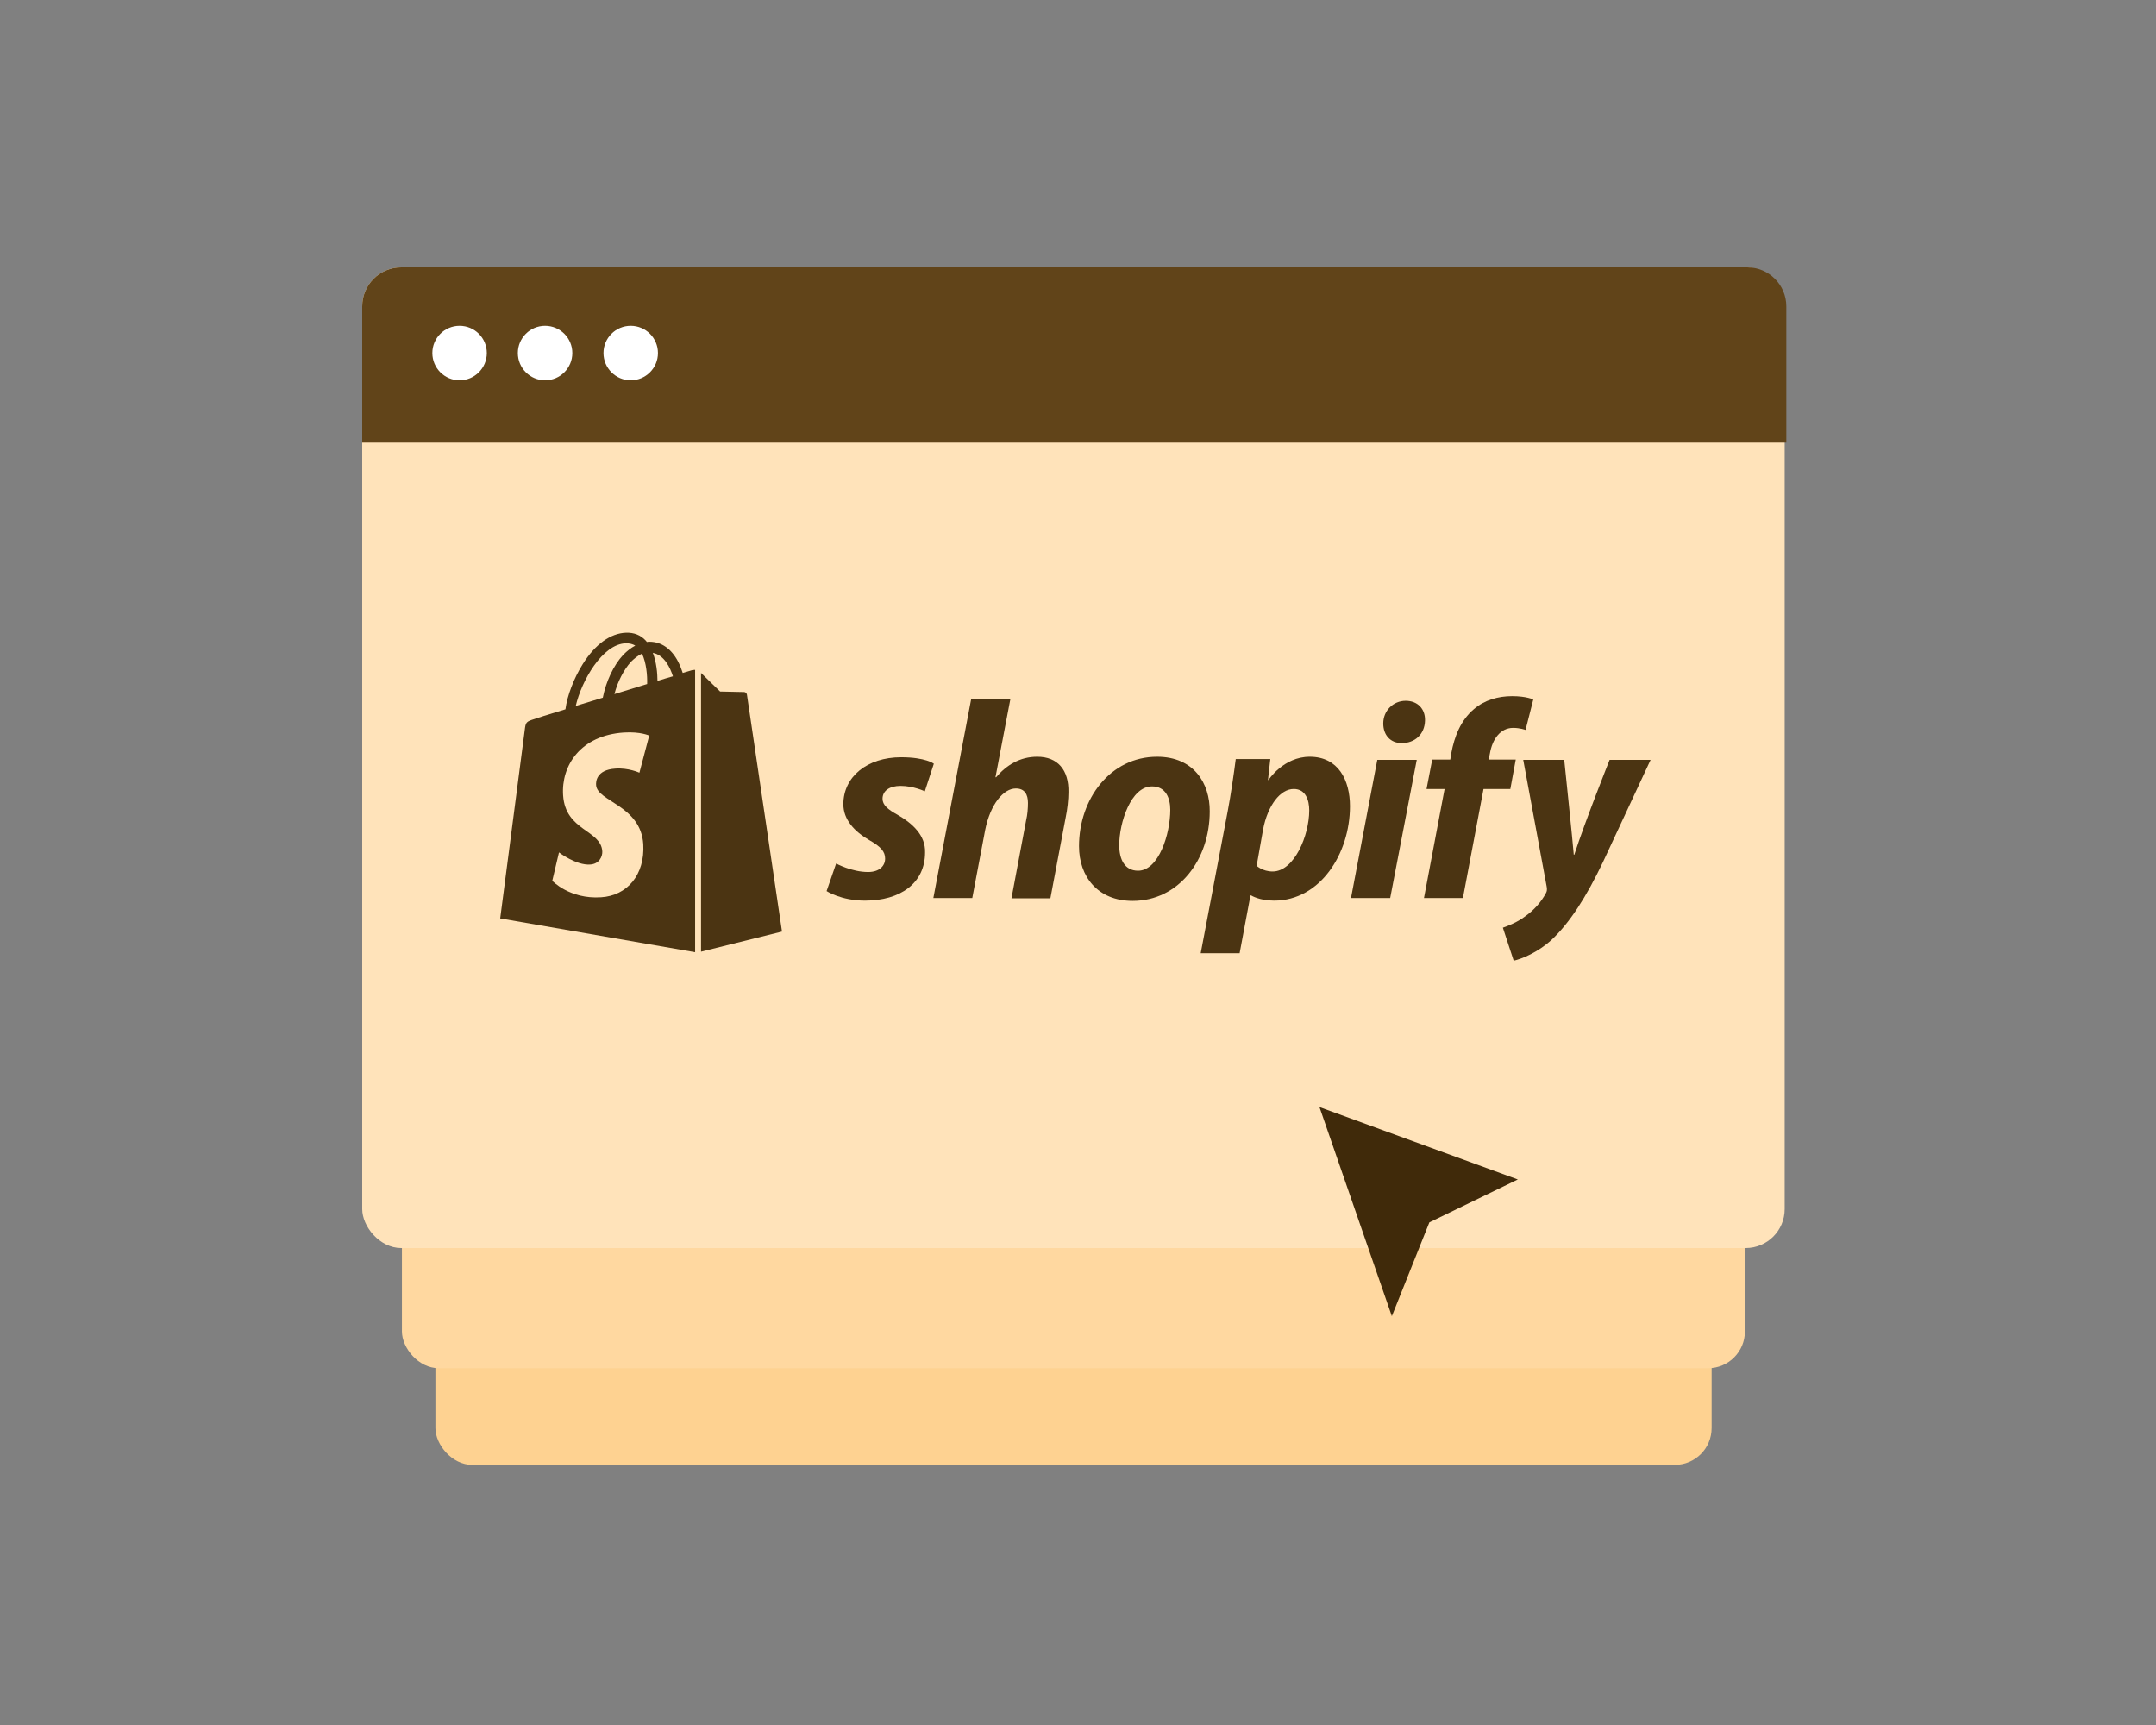<svg width="250" height="200" viewBox="0 0 250 200" fill="none" xmlns="http://www.w3.org/2000/svg">
<rect x="0" y="0" width="250" height="200" fill="#808080" stroke="none"/>
<rect x="50.488" y="67.832" width="147.984" height="102.008" rx="4.269" fill="#FED291"/>
<path d="M50.488 72.101C50.488 69.744 52.4 67.832 54.757 67.832H194.374C196.731 67.832 198.643 69.744 198.643 72.101V86.067H50.488V72.101Z" fill="#614419"/>
<path d="M60.619 79.579C62.184 79.579 63.452 78.31 63.452 76.745C63.452 75.18 62.184 73.912 60.619 73.912C59.054 73.912 57.785 75.18 57.785 76.745C57.785 78.31 59.054 79.579 60.619 79.579Z" fill="white"/>
<path d="M69.509 79.579C71.074 79.579 72.343 78.31 72.343 76.745C72.343 75.18 71.074 73.912 69.509 73.912C67.944 73.912 66.676 75.18 66.676 76.745C66.676 78.31 67.944 79.579 69.509 79.579Z" fill="white"/>
<path d="M78.419 79.579C79.984 79.579 81.253 78.31 81.253 76.745C81.253 75.18 79.984 73.912 78.419 73.912C76.855 73.912 75.586 75.18 75.586 76.745C75.586 78.31 76.855 79.579 78.419 79.579Z" fill="white"/>
<path d="M76.822 108.539C76.314 108.539 75.827 108.74 75.467 109.1C75.108 109.459 74.906 109.946 74.906 110.454C74.906 110.962 75.108 111.45 75.467 111.809C75.827 112.168 76.314 112.37 76.822 112.37H79.159L79.743 114.711C79.749 114.738 79.755 114.765 79.762 114.791L82.364 125.193L80.653 126.902C78.24 129.316 79.948 133.442 83.362 133.442H99.81C100.318 133.442 100.805 133.24 101.164 132.881C101.523 132.522 101.725 132.034 101.725 131.526C101.725 131.018 101.523 130.531 101.164 130.172C100.805 129.813 100.318 129.611 99.81 129.611H83.362L85.278 127.695H97.894C98.25 127.695 98.598 127.596 98.901 127.409C99.203 127.221 99.448 126.954 99.607 126.636L105.354 115.142C105.499 114.85 105.568 114.525 105.554 114.199C105.539 113.873 105.441 113.556 105.27 113.279C105.098 113.001 104.858 112.772 104.573 112.613C104.288 112.454 103.967 112.37 103.641 112.37H83.105L82.511 109.989C82.408 109.574 82.168 109.207 81.832 108.944C81.495 108.681 81.08 108.539 80.653 108.539H76.822ZM101.725 138.231C101.725 138.993 101.423 139.724 100.884 140.263C100.345 140.802 99.614 141.105 98.852 141.105C98.09 141.105 97.359 140.802 96.82 140.263C96.281 139.724 95.978 138.993 95.978 138.231C95.978 137.469 96.281 136.738 96.82 136.199C97.359 135.66 98.09 135.358 98.852 135.358C99.614 135.358 100.345 135.66 100.884 136.199C101.423 136.738 101.725 137.469 101.725 138.231ZM83.527 141.105C84.289 141.105 85.02 140.802 85.558 140.263C86.097 139.724 86.4 138.993 86.4 138.231C86.4 137.469 86.097 136.738 85.558 136.199C85.02 135.66 84.289 135.358 83.527 135.358C82.765 135.358 82.034 135.66 81.495 136.199C80.956 136.738 80.653 137.469 80.653 138.231C80.653 138.993 80.956 139.724 81.495 140.263C82.034 140.802 82.765 141.105 83.527 141.105V141.105Z" fill="#614419"/>
<path d="M122.789 113.126L126.909 109.006C127.697 108.218 128.973 108.218 129.76 109.006L132.455 111.7C133.242 112.488 134.519 112.488 135.306 111.7L138.001 109.006C138.788 108.218 140.064 108.218 140.852 109.006L143.546 111.7C144.334 112.488 145.61 112.488 146.397 111.7L149.092 109.006C149.879 108.218 151.156 108.218 151.943 109.006L154.638 111.7C155.425 112.488 156.701 112.488 157.489 111.7L160.183 109.006C160.971 108.218 162.247 108.218 163.034 109.006L165.729 111.7C166.516 112.488 167.793 112.488 168.58 111.7L171.275 109.006C172.062 108.218 173.338 108.218 174.126 109.006L178.246 113.126" stroke="#614419" stroke-width="2.016" stroke-linecap="round"/>
<path d="M122.789 123.424L126.909 119.303C127.697 118.516 128.973 118.516 129.76 119.303L132.455 121.998C133.242 122.785 134.519 122.785 135.306 121.998L138.001 119.303C138.788 118.516 140.064 118.516 140.852 119.303L143.546 121.998C144.334 122.785 145.61 122.785 146.397 121.998L149.092 119.303C149.879 118.516 151.156 118.516 151.943 119.303L154.638 121.998C155.425 122.785 156.701 122.785 157.489 121.998L160.183 119.303C160.971 118.516 162.247 118.516 163.034 119.303L165.729 121.998C166.516 122.785 167.793 122.785 168.58 121.998L171.275 119.303C172.062 118.516 173.338 118.516 174.126 119.303L178.246 123.424" stroke="#614419" stroke-width="2.016" stroke-linecap="round"/>
<path d="M122.789 133.724L126.909 129.604C127.697 128.816 128.973 128.816 129.76 129.604L132.455 132.298C133.242 133.086 134.519 133.086 135.306 132.298L138.001 129.604C138.788 128.816 140.064 128.816 140.852 129.604L143.546 132.298C144.334 133.086 145.61 133.086 146.397 132.298L149.092 129.604C149.879 128.816 151.156 128.816 151.943 129.604L154.638 132.298C155.425 133.086 156.701 133.086 157.489 132.298L160.183 129.604C160.971 128.816 162.247 128.816 163.034 129.604L165.729 132.298C166.516 133.086 167.793 133.086 168.58 132.298L171.275 129.604C172.062 128.816 173.338 128.816 174.126 129.604L178.246 133.724" stroke="#614419" stroke-width="2.016" stroke-linecap="round"/>
<path d="M122.789 144.024L126.909 139.903C127.697 139.116 128.973 139.116 129.76 139.903L132.455 142.598C133.242 143.386 134.519 143.386 135.306 142.598L138.001 139.903C138.788 139.116 140.064 139.116 140.852 139.903L143.546 142.598C144.334 143.386 145.61 143.386 146.397 142.598L149.092 139.903C149.879 139.116 151.156 139.116 151.943 139.903L154.638 142.598C155.425 143.386 156.701 143.386 157.489 142.598L160.183 139.903C160.971 139.116 162.247 139.116 163.034 139.903L165.729 142.598C166.516 143.386 167.793 143.386 168.58 142.598L171.275 139.903C172.062 139.116 173.338 139.116 174.126 139.903L178.246 144.024" stroke="#614419" stroke-width="2.016" stroke-linecap="round"/>
<rect x="46.605" y="51.285" width="155.727" height="107.346" rx="4.269" fill="#FFD8A0"/>
<path d="M46.605 55.554C46.605 53.196 48.517 51.285 50.874 51.285H198.244C200.601 51.285 202.513 53.196 202.513 55.554V70.474H46.605V55.554Z" fill="#614419"/>
<path d="M57.267 63.646C58.914 63.646 60.249 62.311 60.249 60.664C60.249 59.018 58.914 57.683 57.267 57.683C55.62 57.683 54.285 59.018 54.285 60.664C54.285 62.311 55.62 63.646 57.267 63.646Z" fill="white"/>
<path d="M66.638 63.646C68.285 63.646 69.62 62.311 69.62 60.664C69.62 59.017 68.285 57.682 66.638 57.682C64.991 57.682 63.656 59.017 63.656 60.664C63.656 62.311 64.991 63.646 66.638 63.646Z" fill="white"/>
<path d="M75.998 63.646C77.644 63.646 78.979 62.311 78.979 60.664C78.979 59.017 77.644 57.682 75.998 57.682C74.351 57.682 73.016 59.017 73.016 60.664C73.016 62.311 74.351 63.646 75.998 63.646Z" fill="white"/>
<path d="M74.328 94.123C73.794 94.123 73.281 94.335 72.903 94.713C72.525 95.091 72.312 95.604 72.312 96.138C72.312 96.673 72.525 97.186 72.903 97.564C73.281 97.942 73.794 98.154 74.328 98.154H76.788L77.403 100.618C77.409 100.646 77.415 100.674 77.423 100.702L80.16 111.649L78.36 113.447C75.82 115.987 77.618 120.329 81.211 120.329H98.519C99.054 120.329 99.567 120.117 99.945 119.739C100.323 119.361 100.535 118.848 100.535 118.313C100.535 117.779 100.323 117.266 99.945 116.888C99.567 116.51 99.054 116.297 98.519 116.297H81.211L83.227 114.281H96.503C96.877 114.281 97.244 114.177 97.563 113.98C97.881 113.783 98.138 113.501 98.305 113.167L104.353 101.071C104.507 100.764 104.579 100.423 104.564 100.08C104.548 99.736 104.445 99.403 104.265 99.111C104.084 98.818 103.832 98.577 103.532 98.41C103.232 98.243 102.894 98.154 102.551 98.154H80.941L80.316 95.649C80.206 95.213 79.955 94.826 79.6 94.549C79.246 94.273 78.81 94.123 78.36 94.123H74.328ZM100.535 125.369C100.535 126.171 100.216 126.94 99.649 127.507C99.082 128.074 98.313 128.393 97.511 128.393C96.709 128.393 95.94 128.074 95.373 127.507C94.806 126.94 94.487 126.171 94.487 125.369C94.487 124.567 94.806 123.798 95.373 123.231C95.94 122.664 96.709 122.345 97.511 122.345C98.313 122.345 99.082 122.664 99.649 123.231C100.216 123.798 100.535 124.567 100.535 125.369ZM81.384 128.393C82.186 128.393 82.955 128.074 83.522 127.507C84.089 126.94 84.408 126.171 84.408 125.369C84.408 124.567 84.089 123.798 83.522 123.231C82.955 122.664 82.186 122.345 81.384 122.345C80.582 122.345 79.813 122.664 79.246 123.231C78.679 123.798 78.36 124.567 78.36 125.369C78.36 126.171 78.679 126.94 79.246 127.507C79.813 128.074 80.582 128.393 81.384 128.393V128.393Z" fill="#614419"/>
<path d="M122.707 98.949L127.117 94.539C127.905 93.751 129.181 93.751 129.968 94.539L132.953 97.524C133.741 98.311 135.017 98.311 135.804 97.524L138.789 94.539C139.576 93.751 140.853 93.751 141.64 94.539L144.625 97.524C145.412 98.311 146.689 98.311 147.476 97.524L150.461 94.539C151.248 93.751 152.525 93.751 153.312 94.539L156.297 97.524C157.084 98.311 158.36 98.311 159.148 97.524L162.133 94.539C162.92 93.751 164.196 93.751 164.984 94.539L167.969 97.524C168.756 98.311 170.032 98.311 170.819 97.524L173.804 94.539C174.592 93.751 175.868 93.751 176.655 94.539L181.066 98.949" stroke="#614419" stroke-width="2.016" stroke-linecap="round"/>
<path d="M122.707 109.787L127.117 105.376C127.905 104.589 129.181 104.589 129.968 105.376L132.953 108.361C133.741 109.148 135.017 109.148 135.804 108.361L138.789 105.376C139.576 104.589 140.853 104.589 141.64 105.376L144.625 108.361C145.412 109.148 146.689 109.148 147.476 108.361L150.461 105.376C151.248 104.589 152.525 104.589 153.312 105.376L156.297 108.361C157.084 109.148 158.36 109.148 159.148 108.361L162.133 105.376C162.92 104.589 164.196 104.589 164.984 105.376L167.969 108.361C168.756 109.148 170.032 109.148 170.819 108.361L173.804 105.376C174.592 104.589 175.868 104.589 176.655 105.376L181.066 109.787" stroke="#614419" stroke-width="2.016" stroke-linecap="round"/>
<path d="M122.707 120.625L127.117 116.215C127.905 115.428 129.181 115.428 129.968 116.215L132.953 119.2C133.741 119.987 135.017 119.987 135.804 119.2L138.789 116.215C139.576 115.428 140.853 115.428 141.64 116.215L144.625 119.2C145.412 119.987 146.689 119.987 147.476 119.2L150.461 116.215C151.248 115.428 152.525 115.428 153.312 116.215L156.297 119.2C157.084 119.987 158.36 119.987 159.148 119.2L162.133 116.215C162.92 115.428 164.196 115.428 164.984 116.215L167.969 119.2C168.756 119.987 170.032 119.987 170.819 119.2L173.804 116.215C174.592 115.428 175.868 115.428 176.655 116.215L181.066 120.625" stroke="#614419" stroke-width="2.016" stroke-linecap="round"/>
<path d="M122.707 131.464L127.117 127.053C127.905 126.266 129.181 126.266 129.968 127.053L132.953 130.038C133.741 130.826 135.017 130.826 135.804 130.038L138.789 127.053C139.576 126.266 140.853 126.266 141.64 127.053L144.625 130.038C145.412 130.826 146.689 130.826 147.476 130.038L150.461 127.053C151.248 126.266 152.525 126.266 153.312 127.053L156.297 130.038C157.084 130.826 158.36 130.826 159.148 130.038L162.133 127.053C162.92 126.266 164.196 126.266 164.984 127.053L167.969 130.038C168.756 130.826 170.032 130.826 170.819 130.038L173.804 127.053C174.592 126.266 175.868 126.266 176.655 127.053L181.066 131.464" stroke="#614419" stroke-width="2.016" stroke-linecap="round"/>
<rect x="42" y="31" width="164.943" height="113.699" rx="4.521" fill="#FFE3BA"/>
<path d="M42 35.521C42 33.024 44.024 31 46.521 31H202.612C205.109 31 207.134 33.024 207.134 35.521V51.324H42V35.521Z" fill="#614419"/>
<path d="M53.291 44.092C55.035 44.092 56.449 42.678 56.449 40.934C56.449 39.189 55.035 37.775 53.291 37.775C51.547 37.775 50.133 39.189 50.133 40.934C50.133 42.678 51.547 44.092 53.291 44.092Z" fill="white"/>
<path d="M63.205 44.092C64.949 44.092 66.364 42.678 66.364 40.934C66.364 39.189 64.949 37.775 63.205 37.775C61.461 37.775 60.047 39.189 60.047 40.934C60.047 42.678 61.461 44.092 63.205 44.092Z" fill="white"/>
<path d="M73.135 44.092C74.879 44.092 76.293 42.678 76.293 40.934C76.293 39.189 74.879 37.775 73.135 37.775C71.391 37.775 69.977 39.189 69.977 40.934C69.977 42.678 71.391 44.092 73.135 44.092Z" fill="white"/>
<path d="M104.069 94.466C102.933 93.838 102.335 93.33 102.335 92.613C102.335 91.686 103.142 91.118 104.428 91.118C105.923 91.118 107.238 91.746 107.238 91.746L108.284 88.547C108.284 88.547 107.328 87.799 104.488 87.799C100.541 87.799 97.791 90.071 97.791 93.24C97.791 95.034 99.076 96.409 100.781 97.396C102.156 98.173 102.634 98.741 102.634 99.549C102.634 100.416 101.946 101.103 100.661 101.103C98.748 101.103 96.954 100.117 96.954 100.117L95.848 103.315C95.848 103.315 97.522 104.422 100.302 104.422C104.368 104.422 107.268 102.419 107.268 98.831C107.328 96.858 105.833 95.483 104.069 94.466Z" fill="#4B3412"/>
<path d="M120.275 87.739C118.272 87.739 116.717 88.696 115.491 90.131L115.432 90.101L117.166 81.013H112.621L108.227 104.122H112.741L114.236 96.23C114.834 93.24 116.358 91.417 117.793 91.417C118.81 91.417 119.198 92.104 119.198 93.091C119.198 93.719 119.139 94.466 118.989 95.094L117.285 104.152H121.799L123.563 94.825C123.773 93.838 123.892 92.672 123.892 91.865C123.952 89.264 122.637 87.739 120.275 87.739Z" fill="#4B3412"/>
<path d="M134.176 87.739C128.735 87.739 125.117 92.642 125.117 98.113C125.117 101.611 127.27 104.451 131.336 104.451C136.687 104.451 140.275 99.668 140.275 94.077C140.304 90.819 138.421 87.739 134.176 87.739ZM131.963 100.953C130.409 100.953 129.781 99.638 129.781 97.994C129.781 95.393 131.126 91.177 133.578 91.177C135.192 91.177 135.7 92.552 135.7 93.898C135.7 96.708 134.355 100.953 131.963 100.953Z" fill="#4B3412"/>
<path d="M151.873 87.739C148.823 87.739 147.089 90.43 147.089 90.43H147.029L147.299 88.008H143.292C143.083 89.653 142.724 92.134 142.366 94.017L139.227 110.52H143.741L144.997 103.823H145.086C145.086 103.823 146.013 104.421 147.747 104.421C153.069 104.421 156.536 98.98 156.536 93.479C156.536 90.46 155.191 87.739 151.873 87.739ZM147.568 101.043C146.402 101.043 145.714 100.385 145.714 100.385L146.461 96.17C147 93.36 148.464 91.476 150.019 91.476C151.394 91.476 151.813 92.762 151.813 93.958C151.813 96.858 150.079 101.043 147.568 101.043Z" fill="#4B3412"/>
<path d="M162.996 81.252C161.56 81.252 160.395 82.388 160.395 83.883C160.395 85.228 161.232 86.155 162.517 86.155H162.577C163.982 86.155 165.208 85.198 165.238 83.524C165.268 82.179 164.371 81.252 162.996 81.252Z" fill="#4B3412"/>
<path d="M156.656 104.123H161.2L164.28 88.098H159.706L156.656 104.123Z" fill="#4B3412"/>
<path d="M175.76 88.068H172.621L172.771 87.321C173.04 85.766 173.937 84.391 175.461 84.391C176.268 84.391 176.896 84.63 176.896 84.63L177.793 81.103C177.793 81.103 177.016 80.714 175.342 80.714C173.727 80.714 172.143 81.162 170.917 82.209C169.362 83.524 168.645 85.408 168.286 87.321L168.167 88.068H166.074L165.416 91.477H167.509L165.117 104.123H169.632L172.023 91.477H175.132L175.76 88.068Z" fill="#4B3412"/>
<path d="M186.643 88.098C186.643 88.098 183.803 95.213 182.547 99.1H182.487C182.397 97.844 181.381 88.098 181.381 88.098H176.627L179.348 102.807C179.408 103.136 179.378 103.345 179.258 103.554C178.72 104.571 177.853 105.558 176.807 106.275C175.97 106.903 175.013 107.292 174.266 107.561L175.521 111.387C176.448 111.178 178.332 110.431 179.946 108.936C182.009 106.993 183.922 104.033 185.865 99.967L191.396 88.098H186.643Z" fill="#4B3412"/>
<path d="M80.273 77.694C80.273 77.694 79.854 77.814 79.166 78.023C79.047 77.635 78.868 77.186 78.628 76.708C77.851 75.213 76.685 74.406 75.31 74.406C75.22 74.406 75.13 74.406 75.011 74.436C74.981 74.376 74.921 74.346 74.891 74.286C74.293 73.629 73.516 73.33 72.589 73.359C70.796 73.419 69.002 74.705 67.567 77.007C66.55 78.621 65.773 80.654 65.564 82.239C63.501 82.867 62.066 83.315 62.036 83.345C60.99 83.674 60.96 83.704 60.84 84.69C60.751 85.438 58 106.484 58 106.484L80.602 110.401V77.665C80.422 77.665 80.332 77.694 80.273 77.694ZM75.041 79.309C73.845 79.668 72.53 80.086 71.244 80.475C71.603 79.07 72.32 77.665 73.157 76.738C73.486 76.409 73.935 76.02 74.443 75.781C74.951 76.857 75.071 78.322 75.041 79.309ZM72.589 74.585C73.008 74.585 73.367 74.675 73.666 74.854C73.187 75.093 72.709 75.482 72.26 75.93C71.124 77.156 70.257 79.07 69.899 80.893C68.822 81.222 67.746 81.551 66.76 81.85C67.417 78.98 69.839 74.645 72.589 74.585ZM69.121 91.028C69.241 92.942 74.293 93.36 74.592 97.874C74.802 101.432 72.709 103.854 69.689 104.033C66.042 104.272 64.039 102.12 64.039 102.12L64.816 98.831C64.816 98.831 66.819 100.356 68.434 100.236C69.48 100.176 69.869 99.309 69.839 98.712C69.689 96.2 65.564 96.35 65.295 92.224C65.055 88.756 67.328 85.258 72.35 84.929C74.293 84.81 75.28 85.288 75.28 85.288L74.144 89.593C74.144 89.593 72.858 88.995 71.334 89.115C69.121 89.264 69.091 90.669 69.121 91.028ZM76.237 78.95C76.237 78.053 76.117 76.768 75.699 75.691C77.074 75.96 77.731 77.485 78.031 78.412C77.492 78.561 76.894 78.741 76.237 78.95Z" fill="#4B3412"/>
<path d="M81.289 110.341L90.677 108.009C90.677 108.009 86.641 80.714 86.611 80.535C86.581 80.355 86.431 80.236 86.282 80.236C86.132 80.236 83.501 80.176 83.501 80.176C83.501 80.176 81.887 78.621 81.289 78.023V110.341Z" fill="#4B3412"/>
<path d="M153 128.357L161.392 152.601L165.743 141.722L176 136.749L153 128.357Z" fill="#402A0A"/>
</svg>
